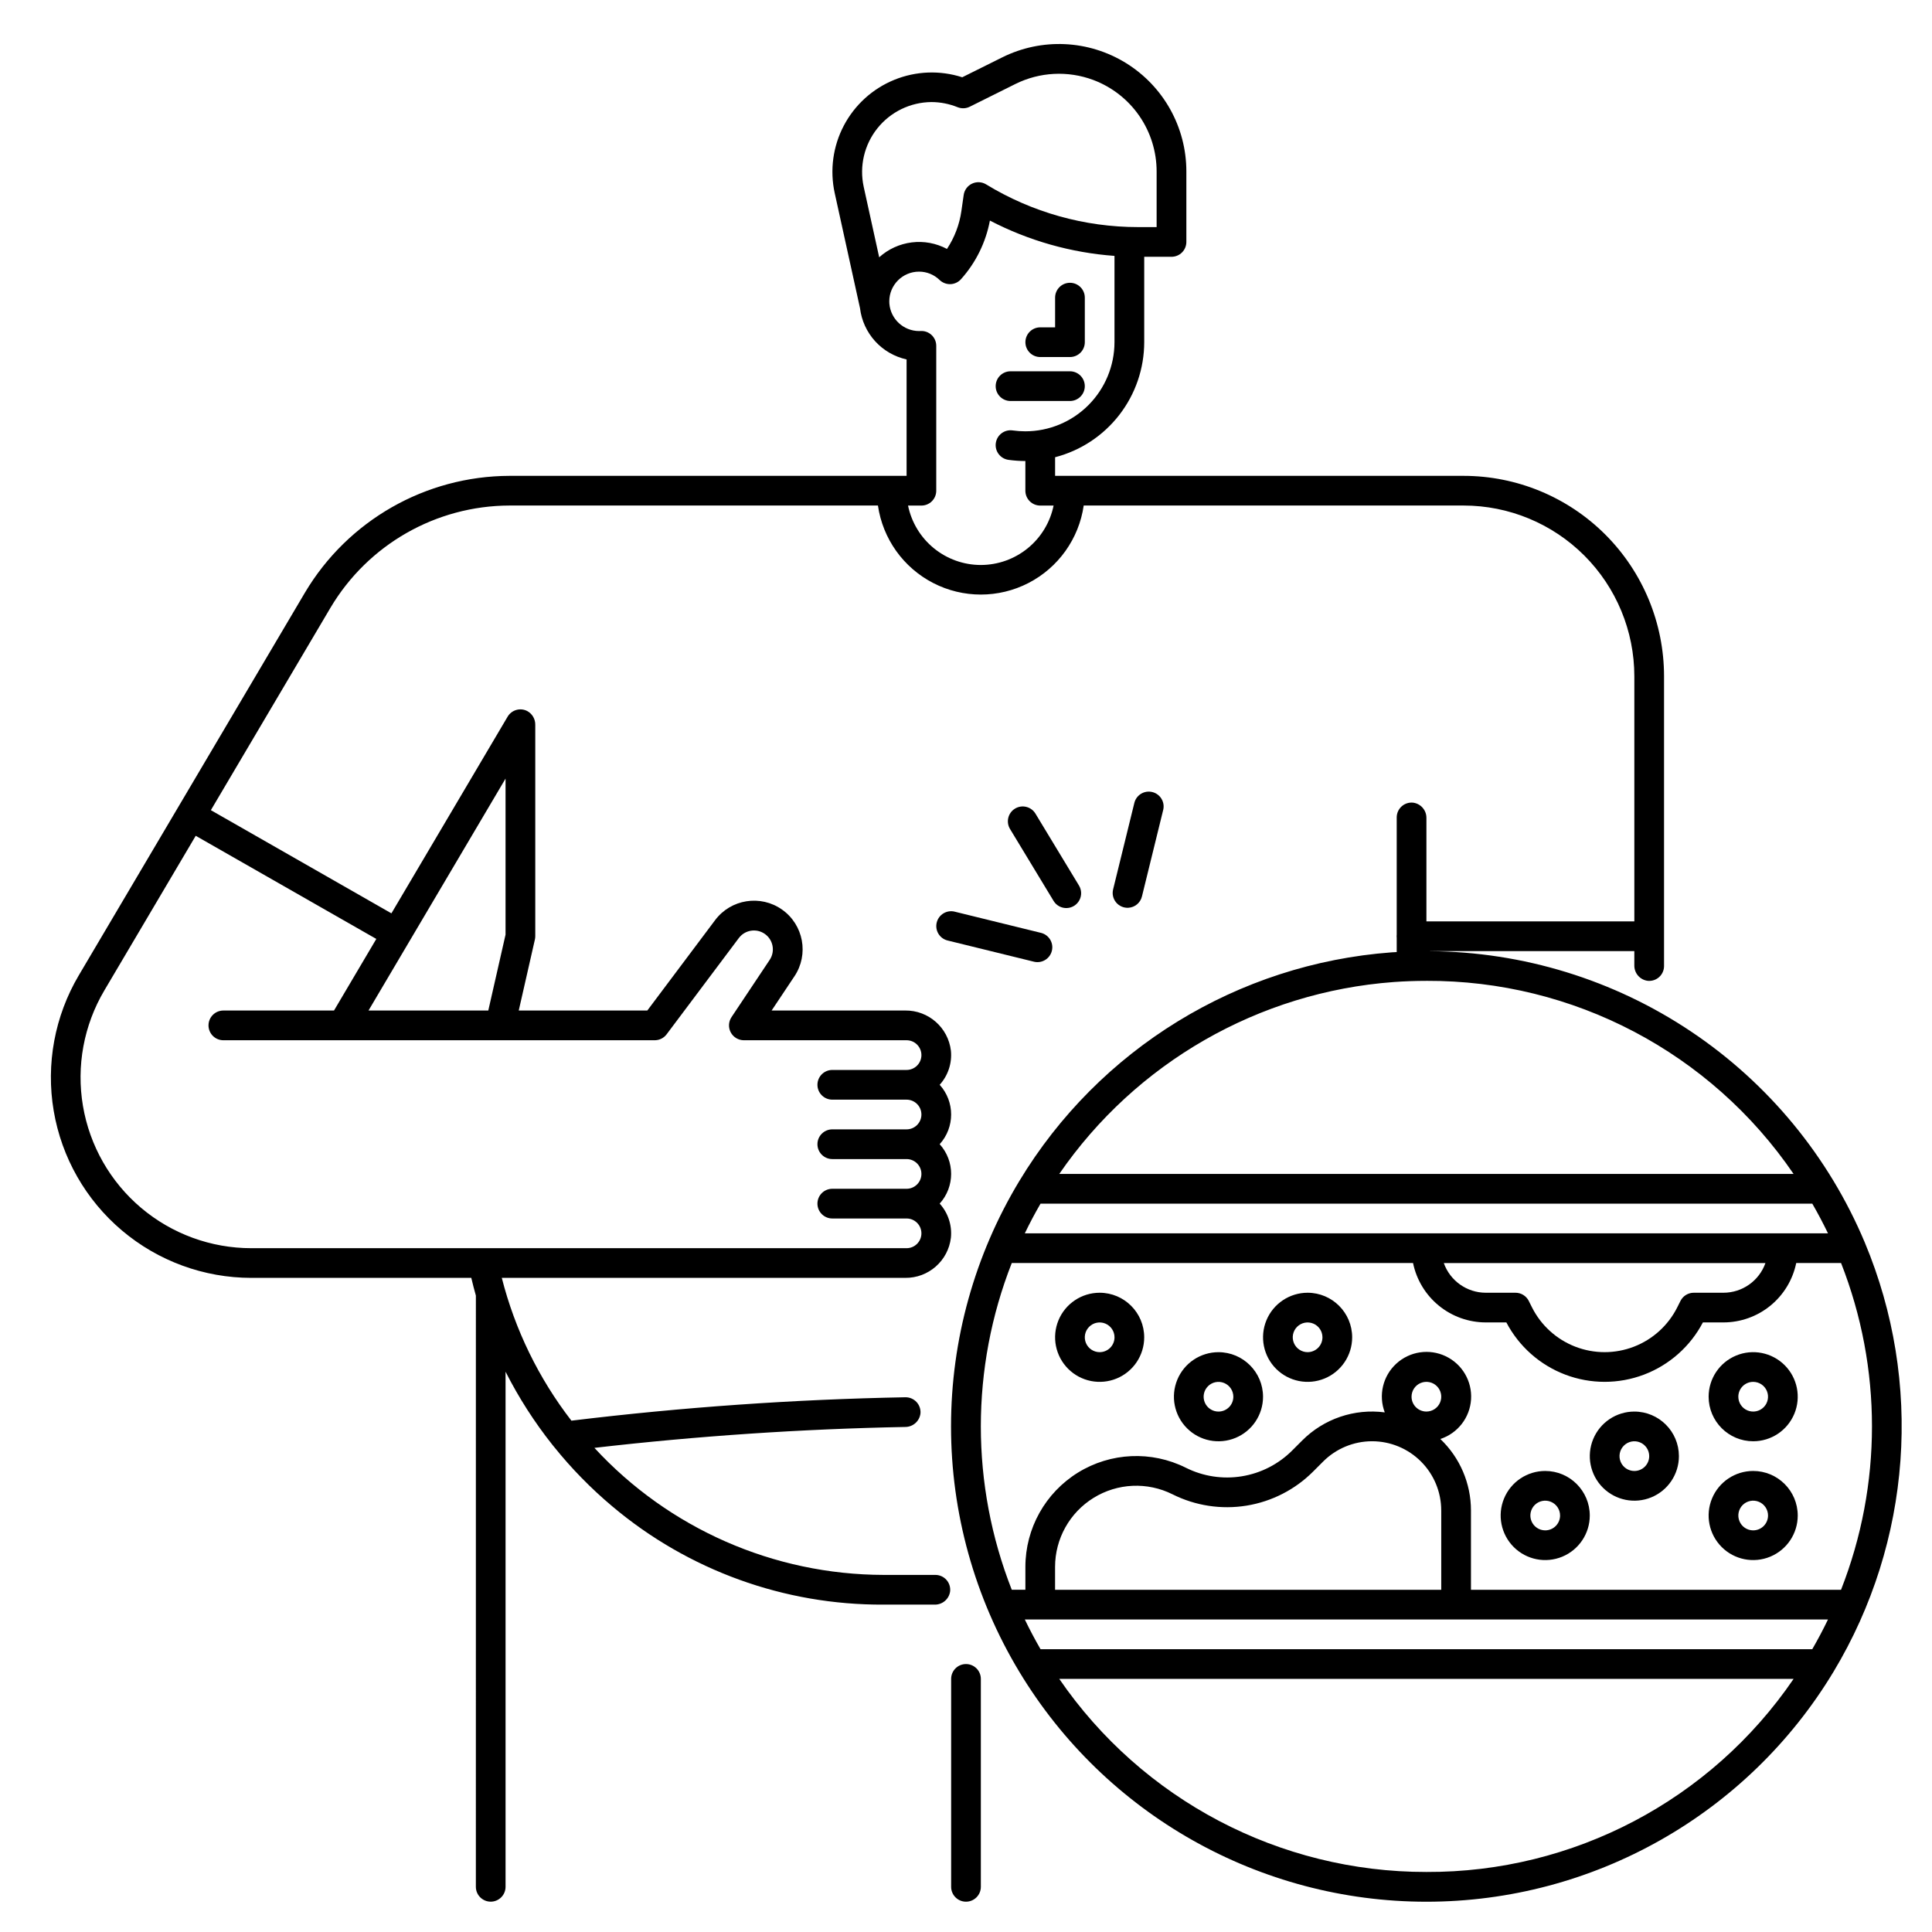 <?xml version="1.0" encoding="UTF-8"?>
<!-- Uploaded to: SVG Repo, www.svgrepo.com, Generator: SVG Repo Mixer Tools -->
<svg fill="#000000" width="800px" height="800px" version="1.1" viewBox="144 144 512 512" xmlns="http://www.w3.org/2000/svg">
 <g>
  <path d="m419.68 238.62h7.871c1.043 0 2.043-0.414 2.781-1.152s1.156-1.738 1.156-2.781v-11.809c0-2.176-1.766-3.938-3.938-3.938-2.176 0-3.938 1.762-3.938 3.938v7.871h-3.938 0.004c-2.176 0-3.938 1.762-3.938 3.938 0 2.172 1.762 3.934 3.938 3.934z"/>
  <path d="m400 584.99c-2.176 0-3.938 1.762-3.938 3.934v55.105c0 2.172 1.762 3.938 3.938 3.938 2.172 0 3.934-1.766 3.934-3.938v-55.105c0-1.043-0.414-2.043-1.152-2.781s-1.738-1.152-2.781-1.152z"/>
  <path d="m638.18 473.25c-9.543-22.73-25.547-42.164-46.027-55.883-20.484-13.719-44.543-21.121-69.195-21.293v-0.016h54.156v3.785c-0.031 2.07 1.5 3.832 3.551 4.086 1.105 0.109 2.207-0.254 3.031-1 0.82-0.746 1.293-1.805 1.293-2.914v-76.773c0-14.094-5.598-27.609-15.562-37.574-9.969-9.965-23.48-15.562-37.574-15.562h-108.24v-4.934c6.758-1.754 12.738-5.695 17.012-11.215 4.273-5.516 6.598-12.297 6.606-19.273v-22.633h7.234c1.043 0 2.043-0.414 2.781-1.152 0.738-0.738 1.152-1.742 1.152-2.785v-18.695c0-11.688-6.043-22.543-15.98-28.695-9.934-6.156-22.348-6.731-32.809-1.523l-10.605 5.277c-5.902-1.902-12.285-1.66-18.027 0.684-5.742 2.344-10.473 6.641-13.359 12.133-2.883 5.488-3.738 11.82-2.41 17.879l6.703 30.496c0.395 3.266 1.797 6.324 4.008 8.758 2.211 2.434 5.125 4.117 8.336 4.824v30.855h-105.22c-22.258 0.059-42.848 11.809-54.219 30.941l-59.938 101.43c-6.387 10.805-8.742 23.527-6.648 35.902 2.098 12.379 8.508 23.617 18.098 31.719 9.586 8.102 21.734 12.547 34.289 12.551h58.281c0.371 1.574 0.777 3.141 1.215 4.695l-0.004 156.68c0 1.043 0.414 2.047 1.152 2.781 0.738 0.738 1.742 1.156 2.785 1.156s2.043-0.418 2.781-1.156c0.738-0.734 1.152-1.738 1.152-2.781v-136.51c3.473 6.863 7.637 13.359 12.422 19.383 0.117 0.164 0.242 0.32 0.379 0.465 4.629 5.769 9.812 11.07 15.477 15.828 20.109 16.957 45.602 26.191 71.906 26.047h13.547c2.07 0.035 3.832-1.496 4.086-3.547 0.109-1.105-0.254-2.207-1-3.031s-1.805-1.293-2.918-1.293h-13.715c-29.121-0.059-56.898-12.262-76.641-33.668 27.27-3.148 54.941-5.019 82.383-5.539h0.004c2.074-0.004 3.816-1.574 4.027-3.641 0.078-1.105-0.312-2.191-1.07-2.992-0.762-0.805-1.824-1.254-2.93-1.238-29.59 0.559-59.129 2.629-88.508 6.203-8.672-11.219-14.953-24.102-18.449-37.844h106.91c6.164 0.07 11.387-4.519 12.109-10.637 0.332-3.301-0.75-6.586-2.973-9.043 4.043-4.473 4.043-11.277 0-15.746 4.043-4.469 4.043-11.273 0-15.742 2.223-2.461 3.305-5.746 2.973-9.043-0.723-6.121-5.945-10.711-12.109-10.641h-35.402l6.043-9.066v0.004c3.879-5.805 2.43-13.645-3.269-17.676s-13.574-2.793-17.758 2.797l-17.957 23.941h-34.074l4.277-18.809v0.004c0.066-0.285 0.102-0.578 0.102-0.875v-56.027c0.027-1.508-0.781-2.91-2.102-3.641-1.859-0.98-4.156-0.328-5.227 1.48l-30.793 52.117-47.848-27.344 31.703-53.652c9.949-16.746 27.969-27.027 47.445-27.078h97.633c1.277 8.812 6.738 16.461 14.652 20.539 7.914 4.074 17.312 4.074 25.227 0 7.918-4.078 13.375-11.727 14.652-20.539h100.66c12.004 0 23.516 4.769 32.008 13.258 8.488 8.488 13.254 20.004 13.254 32.008v64.945h-55.102v-27.383c0.035-2.07-1.496-3.832-3.551-4.086-1.105-0.109-2.207 0.254-3.027 1-0.824 0.746-1.293 1.805-1.293 2.914v31.051c-0.035 0.289-0.035 0.582 0 0.871v3.762c-0.461 0.027-0.93 0.043-1.387 0.074l-0.004 0.004c-40.75 3.031-77.508 25.617-98.625 60.602-11.836 19.617-18.09 42.098-18.094 65.012-0.004 22.91 6.25 45.391 18.078 65.012 22.793 37.832 63.734 60.965 107.9 60.965 44.164 0 85.105-23.133 107.9-60.965 20.715-34.441 23.785-76.695 8.266-113.77zm-396.52-61.449 36.316-61.465v41.348l-4.574 20.117zm2.066-18.973-11.211 18.973h-29.32c-2.176 0-3.938 1.766-3.938 3.938 0 2.176 1.762 3.938 3.938 3.938h114.32c1.238 0 2.406-0.586 3.148-1.574l19.137-25.512c1.629-2.168 4.684-2.648 6.898-1.082 2.215 1.562 2.781 4.606 1.281 6.863l-10.125 15.184h0.004c-0.809 1.207-0.883 2.762-0.199 4.039 0.688 1.281 2.019 2.082 3.473 2.082h43.117c2.176 0 3.938 1.762 3.938 3.934 0 2.176-1.762 3.938-3.938 3.938h-19.68c-2.172 0-3.938 1.762-3.938 3.938 0 2.172 1.766 3.934 3.938 3.934h19.68c2.176 0 3.938 1.762 3.938 3.938 0 2.172-1.762 3.934-3.938 3.934h-19.68c-2.172 0-3.938 1.766-3.938 3.938 0 2.176 1.766 3.938 3.938 3.938h19.68c2.176 0 3.938 1.762 3.938 3.934 0 2.176-1.762 3.938-3.938 3.938h-19.68c-2.172 0-3.938 1.762-3.938 3.938 0 2.172 1.766 3.934 3.938 3.934h19.68c2.176 0 3.938 1.762 3.938 3.938 0 2.172-1.762 3.934-3.938 3.934h-173.64c-10.695 0-21.043-3.785-29.211-10.688s-13.629-16.473-15.414-27.016c-1.785-10.543 0.219-21.379 5.66-30.586l24.227-41zm129.16-199.34c-1.18-5.445 0.152-11.133 3.633-15.484 3.477-4.352 8.73-6.906 14.301-6.957 2.383 0.004 4.746 0.469 6.957 1.363 1.043 0.418 2.215 0.371 3.219-0.129l12.109-6.031h0.004c6.434-3.188 13.895-3.57 20.621-1.059 4.93 1.852 9.18 5.164 12.18 9.492 3 4.332 4.606 9.473 4.609 14.738v14.762h-4.902c-14.211 0.004-28.148-3.914-40.277-11.316-1.129-0.691-2.531-0.77-3.731-0.203-1.195 0.562-2.031 1.688-2.219 3l-0.609 4.246c-0.508 3.594-1.816 7.031-3.824 10.059-2.859-1.523-6.117-2.129-9.332-1.73-3.211 0.398-6.227 1.773-8.629 3.945zm31.039 100.24c-4.535-0.004-8.93-1.574-12.441-4.441-3.516-2.867-5.93-6.859-6.844-11.305h3.543c1.043 0 2.043-0.414 2.781-1.152 0.738-0.738 1.152-1.738 1.152-2.781v-38.398c0.004-1.074-0.438-2.106-1.215-2.848-0.777-0.746-1.828-1.137-2.902-1.086-0.156 0.008-0.301 0.016-0.457 0.016-4.094-0.023-7.496-3.16-7.848-7.242-0.02-0.207-0.023-0.418-0.023-0.629 0.004-4.348 3.527-7.867 7.871-7.875 2.035-0.008 3.992 0.785 5.453 2.203 0.77 0.742 1.809 1.145 2.879 1.113 1.07-0.039 2.082-0.512 2.797-1.309 3.93-4.379 6.578-9.754 7.664-15.539 10.254 5.332 21.488 8.516 33.016 9.359v22.875c-0.008 6.258-2.5 12.262-6.926 16.691-4.426 4.426-10.43 6.918-16.691 6.922-1.137 0-2.273-0.082-3.402-0.238-2.152-0.293-4.137 1.211-4.434 3.367-0.297 2.152 1.211 4.137 3.363 4.434 1.484 0.203 2.977 0.309 4.473 0.312v7.871c0 1.043 0.414 2.043 1.152 2.781s1.738 1.152 2.785 1.152h3.543c-0.914 4.445-3.332 8.438-6.844 11.305-3.516 2.867-7.91 4.438-12.445 4.441zm212.55 177.12h-200.89c1.293-2.691 2.684-5.312 4.168-7.871h204.52c1.48 2.559 2.867 5.184 4.164 7.871zm-4.609 7.871h-0.004c-1.672 4.715-6.129 7.867-11.133 7.871h-7.871c-1.492 0-2.856 0.844-3.519 2.176l-0.832 1.66v0.004c-2.398 4.793-6.496 8.52-11.496 10.453-5 1.934-10.539 1.934-15.539 0-5-1.934-9.098-5.66-11.496-10.453l-0.832-1.66 0.004-0.004c-0.668-1.332-2.031-2.176-3.519-2.176h-7.875c-5-0.004-9.457-3.156-11.133-7.871zm-98.543-74.469c2.856-0.207 5.773-0.312 8.688-0.312v-0.004c38.918-0.16 75.379 19.012 97.305 51.168h-194.6c20.309-29.496 52.895-48.199 88.609-50.852zm4.75 109.89c0-1.594 0.961-3.027 2.43-3.637 1.473-0.609 3.164-0.273 4.289 0.852s1.465 2.82 0.855 4.289c-0.609 1.473-2.047 2.43-3.637 2.43-2.176 0-3.938-1.762-3.938-3.934zm7.871 30.137v21.031h-102.34v-6.066c0-7.453 3.859-14.375 10.203-18.293 6.34-3.922 14.258-4.277 20.926-0.941 6.059 3.035 12.926 4.086 19.617 3 6.691-1.086 12.871-4.25 17.66-9.051l2.641-2.641c3.438-3.438 8.102-5.371 12.961-5.371 4.863 0 9.523 1.934 12.961 5.371s5.367 8.098 5.367 12.961zm-106.27 28.902h208.76c-1.281 2.668-2.672 5.293-4.164 7.871h-204.52c-1.488-2.574-2.879-5.199-4.164-7.871zm102.34 66.914v-0.004c-38.891 0.051-75.301-19.098-97.301-51.168h194.61c-21.926 32.16-58.387 51.332-97.305 51.168zm109.88-74.785h-98.074v-21.031c0-7.156-2.934-14-8.117-18.93 4.602-1.5 7.824-5.648 8.141-10.477 0.316-4.824-2.336-9.359-6.699-11.445-4.363-2.09-9.559-1.312-13.121 1.965-3.559 3.273-4.766 8.383-3.051 12.906-8.055-1.059-16.145 1.695-21.883 7.453l-2.641 2.641c-3.621 3.629-8.297 6.023-13.355 6.844-5.062 0.824-10.254 0.027-14.836-2.269-9.109-4.551-19.922-4.066-28.586 1.289-8.66 5.352-13.934 14.809-13.934 24.988v6.066h-3.609c-10.93-27.832-10.93-58.766 0-86.594h106.34c0.914 4.441 3.328 8.434 6.844 11.301 3.512 2.871 7.906 4.438 12.441 4.441h5.445c3.34 6.367 8.895 11.285 15.613 13.836 6.719 2.547 14.141 2.547 20.859 0 6.719-2.551 12.273-7.469 15.613-13.836h5.445c4.535-0.004 8.93-1.57 12.445-4.441 3.512-2.867 5.93-6.859 6.844-11.301h11.887-0.004c10.926 27.832 10.922 58.762-0.008 86.594z"/>
  <path d="m435.42 486.59c-4.773 0-9.082 2.879-10.91 7.289-1.824 4.414-0.816 9.492 2.562 12.871 3.375 3.375 8.453 4.387 12.867 2.559 4.414-1.828 7.289-6.133 7.289-10.91-0.008-6.519-5.289-11.801-11.809-11.809zm0 15.742v0.004c-1.59 0-3.027-0.961-3.637-2.43-0.609-1.473-0.27-3.164 0.855-4.289 1.125-1.129 2.816-1.465 4.289-0.855 1.469 0.609 2.43 2.047 2.43 3.637 0 1.043-0.414 2.047-1.152 2.785-0.738 0.738-1.742 1.152-2.785 1.152z"/>
  <path d="m466.91 502.34c-4.773 0-9.082 2.875-10.91 7.289-1.824 4.41-0.816 9.492 2.562 12.867 3.375 3.379 8.453 4.387 12.867 2.559 4.414-1.828 7.289-6.133 7.289-10.906-0.008-6.519-5.289-11.801-11.809-11.809zm0 15.742c-1.59 0-3.027-0.957-3.637-2.43-0.609-1.469-0.273-3.164 0.855-4.289 1.125-1.125 2.816-1.461 4.289-0.852 1.469 0.609 2.43 2.043 2.43 3.637 0 1.043-0.414 2.043-1.152 2.781-0.738 0.738-1.742 1.152-2.785 1.152z"/>
  <path d="m490.53 486.59c-4.777 0-9.082 2.879-10.91 7.289-1.828 4.414-0.816 9.492 2.559 12.871 3.379 3.375 8.457 4.387 12.871 2.559 4.41-1.828 7.289-6.133 7.289-10.91-0.008-6.519-5.289-11.801-11.809-11.809zm0 15.742v0.004c-1.594 0-3.027-0.961-3.637-2.43-0.609-1.473-0.273-3.164 0.852-4.289 1.129-1.129 2.82-1.465 4.289-0.855 1.473 0.609 2.43 2.047 2.43 3.637 0 1.043-0.414 2.047-1.152 2.785-0.738 0.738-1.738 1.152-2.781 1.152z"/>
  <path d="m553.5 533.82c-4.777 0-9.082 2.875-10.91 7.289-1.828 4.41-0.816 9.488 2.559 12.867 3.379 3.379 8.457 4.387 12.871 2.559 4.41-1.828 7.289-6.133 7.289-10.906-0.008-6.519-5.293-11.805-11.809-11.809zm0 15.742c-1.594 0-3.027-0.957-3.637-2.43-0.609-1.469-0.273-3.164 0.852-4.289s2.82-1.461 4.289-0.852c1.473 0.609 2.43 2.043 2.43 3.637 0 1.043-0.414 2.043-1.152 2.781-0.738 0.738-1.738 1.152-2.781 1.152z"/>
  <path d="m577.12 518.08c-4.773 0-9.078 2.879-10.906 7.289-1.828 4.414-0.82 9.492 2.559 12.871 3.379 3.375 8.457 4.387 12.867 2.559 4.414-1.828 7.289-6.133 7.289-10.91-0.004-6.519-5.289-11.801-11.809-11.809zm0 15.742v0.004c-1.59 0-3.023-0.961-3.633-2.43-0.609-1.473-0.273-3.164 0.852-4.289 1.125-1.129 2.82-1.465 4.289-0.855 1.473 0.609 2.43 2.047 2.43 3.637 0 1.043-0.414 2.047-1.152 2.785-0.738 0.738-1.738 1.152-2.785 1.152z"/>
  <path d="m608.61 525.95c4.777 0 9.082-2.875 10.91-7.289 1.828-4.41 0.816-9.488-2.559-12.867-3.379-3.375-8.457-4.387-12.867-2.559-4.414 1.828-7.289 6.133-7.289 10.91 0.004 6.516 5.289 11.801 11.805 11.805zm0-15.742c1.594 0 3.027 0.957 3.637 2.43 0.609 1.469 0.273 3.164-0.852 4.289s-2.82 1.461-4.289 0.852c-1.473-0.605-2.43-2.043-2.43-3.633 0-2.176 1.762-3.938 3.934-3.938z"/>
  <path d="m608.61 533.82c-4.773 0-9.078 2.875-10.906 7.289-1.828 4.41-0.82 9.488 2.559 12.867 3.375 3.379 8.457 4.387 12.867 2.559 4.414-1.828 7.289-6.133 7.289-10.906-0.008-6.519-5.289-11.805-11.809-11.809zm0 15.742c-1.59 0-3.027-0.957-3.633-2.43-0.609-1.469-0.273-3.164 0.852-4.289s2.82-1.461 4.289-0.852c1.473 0.609 2.43 2.043 2.43 3.637 0 1.043-0.414 2.043-1.152 2.781-0.738 0.738-1.738 1.152-2.785 1.152z"/>
  <path d="m411.8 250.27h15.746c2.172 0 3.938-1.766 3.938-3.938 0-2.176-1.766-3.938-3.938-3.938h-15.746c-2.172 0-3.934 1.762-3.934 3.938 0 2.172 1.762 3.938 3.934 3.938z"/>
  <path d="m426.79 384.64c1.383-0.074 2.621-0.871 3.266-2.094 0.645-1.223 0.602-2.691-0.117-3.875l-11.531-19.047c-0.539-0.895-1.414-1.539-2.43-1.789-1.016-0.254-2.09-0.09-2.984 0.453-0.895 0.543-1.535 1.418-1.785 2.434-0.246 1.016-0.078 2.09 0.465 2.981l11.535 19.047c0.75 1.246 2.129 1.973 3.582 1.891z"/>
  <path d="m392.24 388.48c-0.25 1.016-0.086 2.086 0.453 2.981 0.543 0.891 1.414 1.535 2.43 1.781l22.934 5.633c2.094 0.48 4.184-0.812 4.699-2.898 0.512-2.086-0.742-4.195-2.82-4.742l-22.934-5.633v-0.004c-1.016-0.25-2.086-0.086-2.981 0.457-0.891 0.539-1.535 1.414-1.781 2.426z"/>
  <path d="m443.02 384.57c1.73-0.098 3.195-1.312 3.606-2.996l5.633-22.934h0.004c0.504-2.106-0.789-4.223-2.891-4.738-2.102-0.516-4.227 0.762-4.754 2.863l-5.633 22.934c-0.301 1.211-0.004 2.488 0.789 3.449 0.797 0.961 2 1.488 3.242 1.422z"/>
 </g>
</svg>